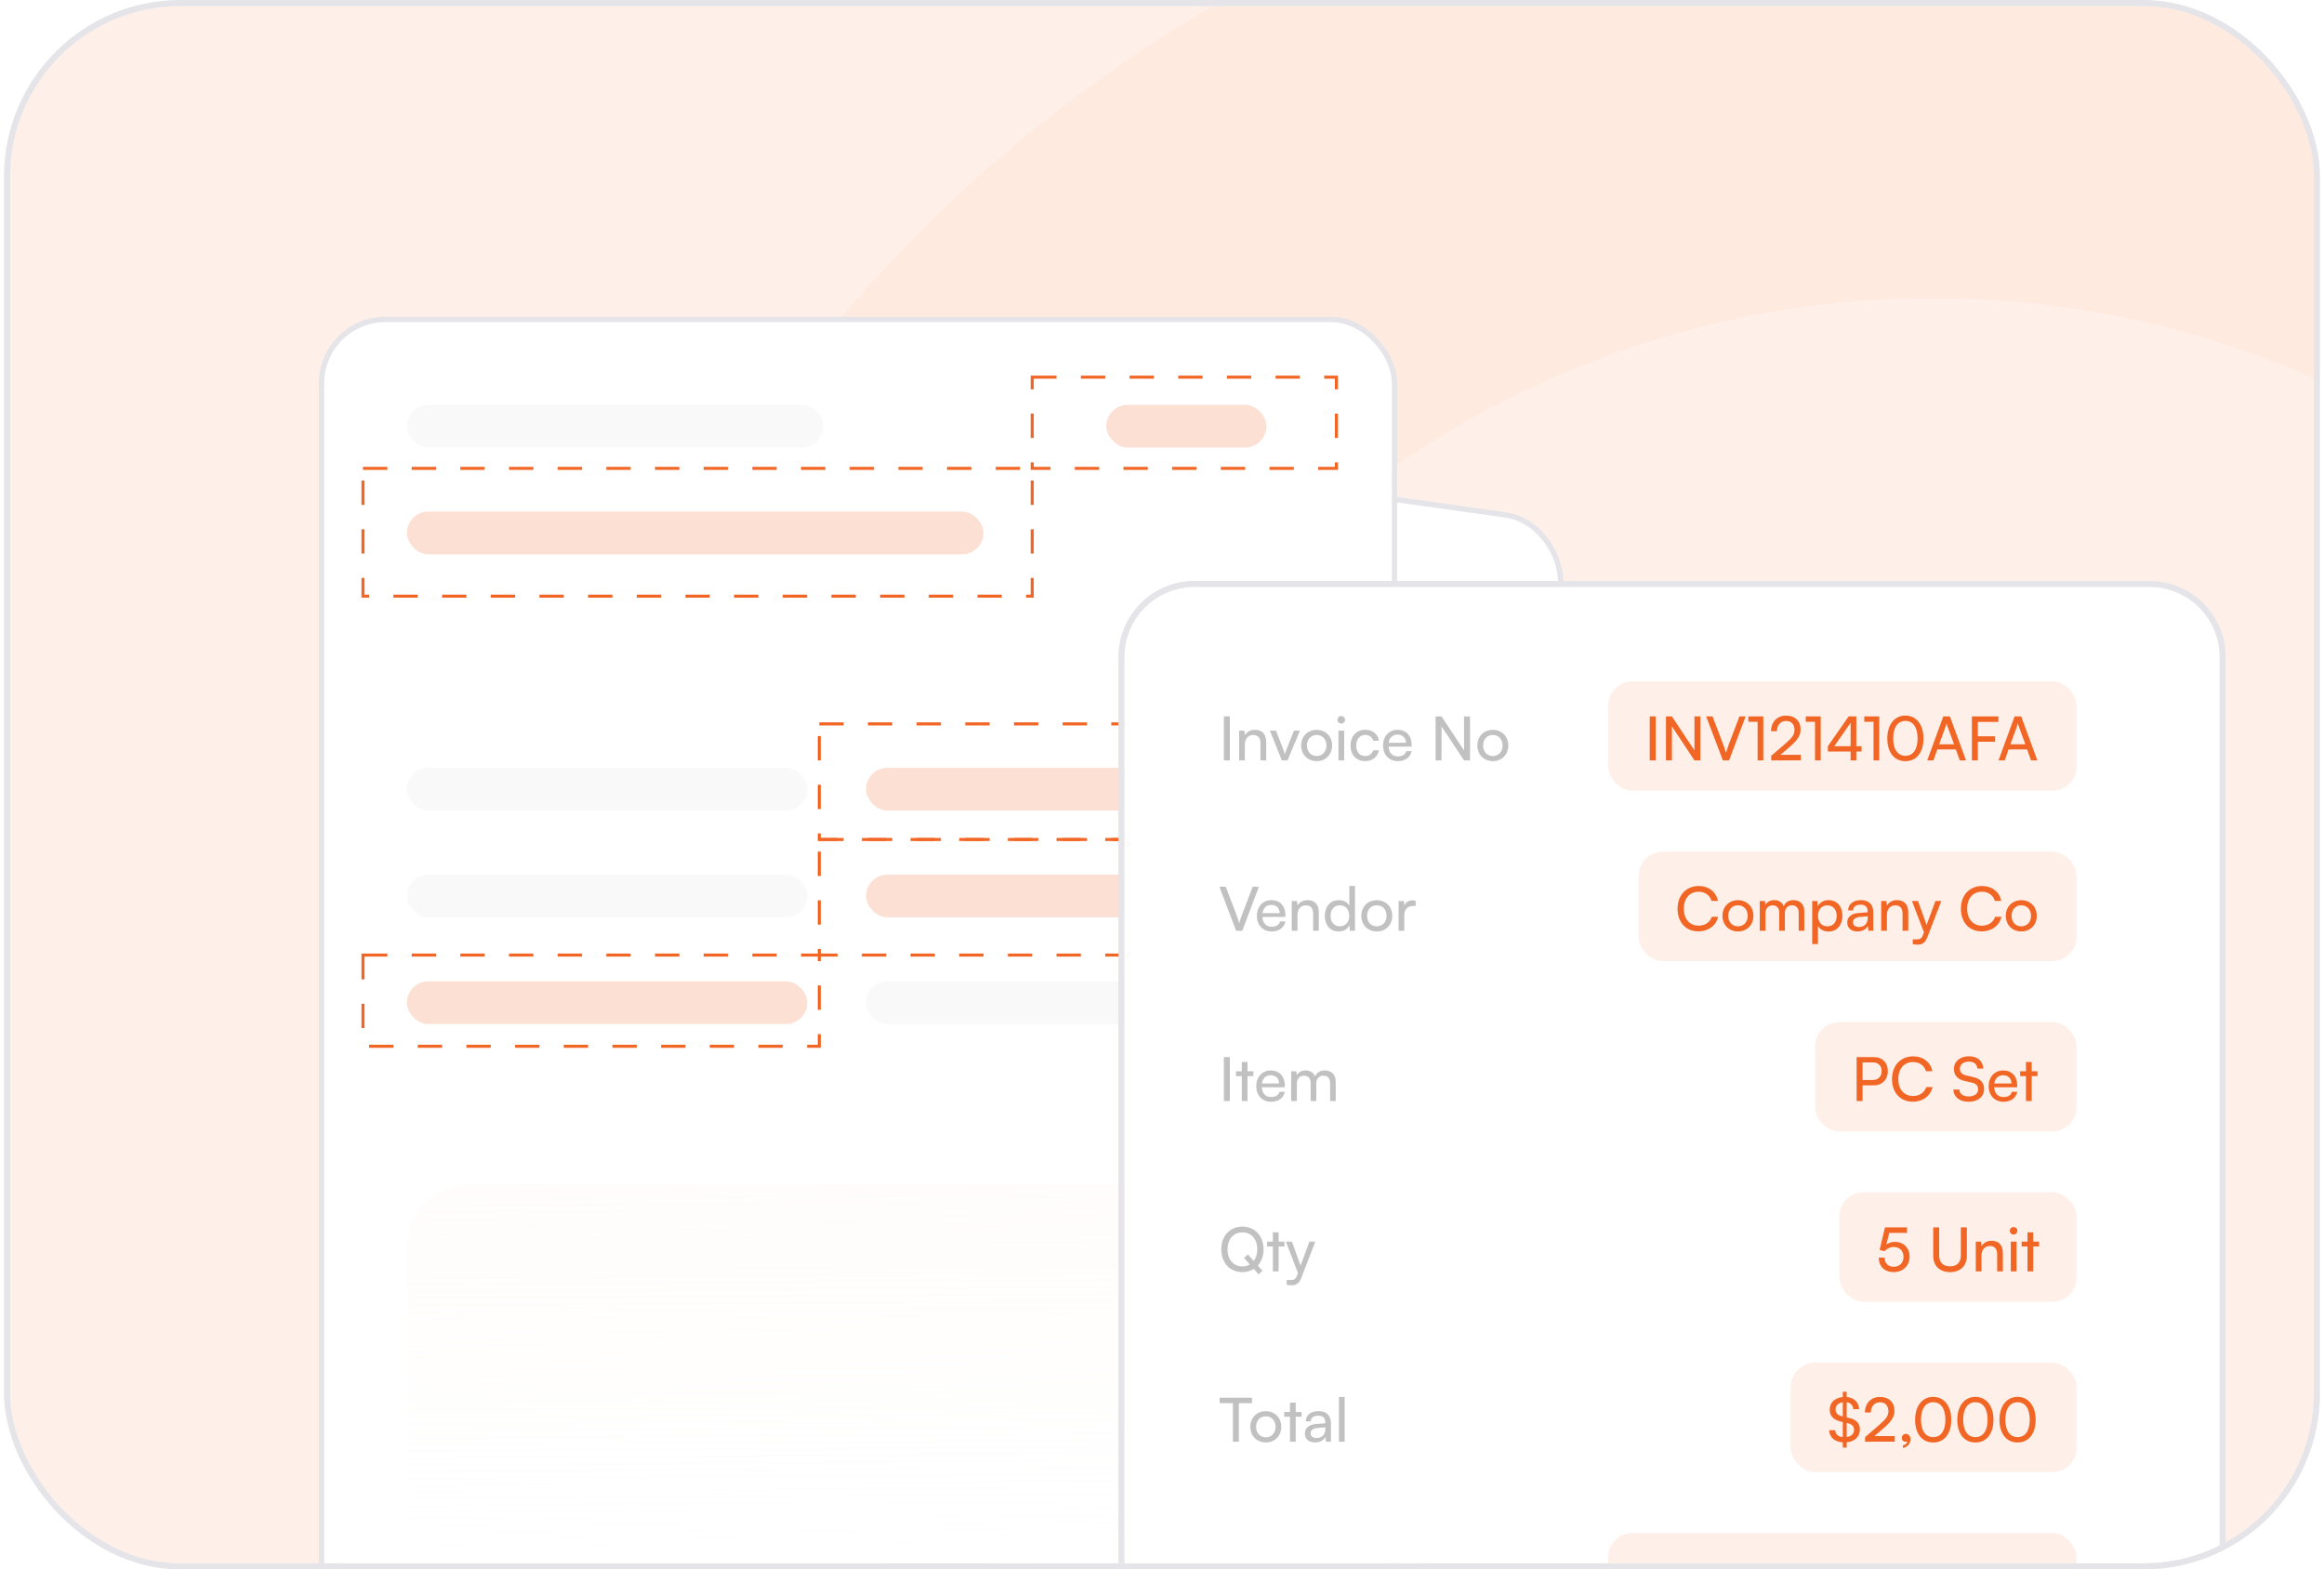 <svg width="382" height="258" viewBox="0 0 382 258" fill="none" xmlns="http://www.w3.org/2000/svg">
<g clip-path="url(#clip0_25_1321)">
<rect x="1.667" y="1" width="378.667" height="256" rx="28" fill="#FEF0E9"/>
<g clip-path="url(#clip1_25_1321)">
<rect width="381" height="400" transform="translate(1.333 1)" fill="#FEF0E9"/>
<circle opacity="0.05" cx="317.667" cy="204" r="195" stroke="#F16625" stroke-width="80"/>
<g opacity="0.3" filter="url(#filter0_f_25_1321)">
<rect x="-197.333" y="319" width="504" height="376" fill="#F16625"/>
</g>
<g opacity="0.3" filter="url(#filter1_f_25_1321)">
<rect x="17.667" y="319" width="504" height="376" fill="#F16625"/>
</g>
<g filter="url(#filter2_d_25_1321)">
<rect x="79.719" y="58.053" width="176.383" height="235.178" rx="10.53" transform="rotate(8 79.719 58.053)" fill="white"/>
<rect x="79.719" y="58.053" width="176.383" height="235.178" rx="10.53" transform="rotate(8 79.719 58.053)" stroke="#E4E4E9" stroke-width="0.878"/>
</g>
<g filter="url(#filter3_d_25_1321)">
<rect x="49.333" y="48.999" width="176.383" height="235.178" rx="10.53" fill="white"/>
<rect x="49.333" y="48.999" width="176.383" height="235.178" rx="10.53" stroke="#E4E4E9" stroke-width="0.878"/>
</g>
<rect x="59.667" y="77" width="110" height="21" stroke="#F16625" stroke-width="0.5" stroke-dasharray="4 4"/>
<rect x="134.667" y="119" width="60" height="19" stroke="#F16625" stroke-width="0.5" stroke-dasharray="4 4"/>
<rect x="169.667" y="62" width="50" height="15" stroke="#F16625" stroke-width="0.5" stroke-dasharray="4 4"/>
<rect x="134.667" y="138" width="60" height="19" stroke="#F16625" stroke-width="0.5" stroke-dasharray="4 4"/>
<rect x="59.667" y="157" width="75" height="15" stroke="#F16625" stroke-width="0.5" stroke-dasharray="4 4"/>
<rect opacity="0.2" x="66.884" y="66.55" width="68.447" height="7.02" rx="3.51" fill="#E4E4E9"/>
<rect opacity="0.2" x="66.884" y="126.222" width="65.815" height="7.02" rx="3.51" fill="#E4E4E9"/>
<rect opacity="0.2" x="142.351" y="126.223" width="65.815" height="7.02" rx="3.51" fill="#F16625"/>
<rect opacity="0.2" x="66.884" y="84.1" width="94.773" height="7.02" rx="3.51" fill="#F16625"/>
<rect opacity="0.2" x="181.84" y="66.55" width="26.326" height="7.02" rx="3.51" fill="#F16625"/>
<rect opacity="0.2" x="66.884" y="143.774" width="65.815" height="7.02" rx="3.51" fill="#E4E4E9"/>
<rect opacity="0.2" x="142.352" y="143.773" width="65.815" height="7.02" rx="3.51" fill="#F16625"/>
<rect opacity="0.2" x="66.884" y="161.324" width="65.815" height="7.02" rx="3.51" fill="#F16625"/>
<rect opacity="0.2" x="142.351" y="161.323" width="65.815" height="7.02" rx="3.51" fill="#E4E4E9"/>
<rect opacity="0.4" x="66.884" y="194.67" width="141.282" height="77.223" rx="10.53" fill="url(#paint0_linear_25_1321)"/>
<g filter="url(#filter4_d_25_1321)">
<path d="M180.333 104C180.333 97.373 185.706 92 192.333 92H349.333C355.961 92 361.333 97.373 361.333 104V278C361.333 284.627 355.961 290 349.333 290H192.333C185.706 290 180.333 284.627 180.333 278V104Z" fill="white"/>
<path d="M180.333 104C180.333 97.373 185.706 92 192.333 92H349.333C355.961 92 361.333 97.373 361.333 104V278C361.333 284.627 355.961 290 349.333 290H192.333C185.706 290 180.333 284.627 180.333 278V104Z" stroke="#E4E4E9"/>
</g>
<path opacity="0.5" d="M202.153 117.77V125H201.173V117.77H202.153ZM204.619 125H203.679V120.11H204.529L204.629 120.86C204.939 120.3 205.559 119.97 206.249 119.97C207.539 119.97 208.129 120.76 208.129 122.01V125H207.189V122.22C207.189 121.23 206.729 120.83 206.009 120.83C205.129 120.83 204.619 121.46 204.619 122.41V125ZM210.703 125L208.733 120.11H209.733L210.803 122.84C210.973 123.3 211.113 123.71 211.193 124.01C211.273 123.69 211.433 123.27 211.603 122.84L212.693 120.11H213.673L211.633 125H210.703ZM213.877 122.55C213.877 121.04 214.957 119.98 216.427 119.98C217.887 119.98 218.967 121.04 218.967 122.55C218.967 124.06 217.887 125.12 216.427 125.12C214.957 125.12 213.877 124.06 213.877 122.55ZM214.827 122.55C214.827 123.57 215.477 124.28 216.427 124.28C217.367 124.28 218.027 123.57 218.027 122.55C218.027 121.53 217.367 120.82 216.427 120.82C215.477 120.82 214.827 121.53 214.827 122.55ZM220.467 118.95C220.127 118.95 219.847 118.67 219.847 118.33C219.847 117.98 220.127 117.71 220.467 117.71C220.807 117.71 221.087 117.98 221.087 118.33C221.087 118.67 220.807 118.95 220.467 118.95ZM220.007 125V120.11H220.947V125H220.007ZM221.992 122.56C221.992 121.03 222.962 119.97 224.392 119.97C225.622 119.97 226.482 120.67 226.652 121.76H225.712C225.552 121.14 225.052 120.81 224.422 120.81C223.532 120.81 222.922 121.49 222.922 122.55C222.922 123.6 223.492 124.28 224.382 124.28C225.052 124.28 225.552 123.93 225.722 123.35H226.662C226.472 124.41 225.562 125.12 224.382 125.12C222.942 125.12 221.992 124.1 221.992 122.56ZM229.764 125.12C228.324 125.12 227.334 124.08 227.334 122.56C227.334 121.03 228.304 119.97 229.724 119.97C231.114 119.97 232.024 120.93 232.024 122.38V122.73L228.244 122.74C228.314 123.77 228.854 124.34 229.784 124.34C230.514 124.34 230.994 124.04 231.154 123.48H232.034C231.794 124.53 230.974 125.12 229.764 125.12ZM229.724 120.76C228.904 120.76 228.384 121.25 228.264 122.11H231.084C231.084 121.3 230.554 120.76 229.724 120.76ZM236.948 125H235.968V117.77H236.948L240.648 123.36V117.77H241.628V125H240.648L236.948 119.41V125ZM242.832 122.55C242.832 121.04 243.912 119.98 245.382 119.98C246.842 119.98 247.922 121.04 247.922 122.55C247.922 124.06 246.842 125.12 245.382 125.12C243.912 125.12 242.832 124.06 242.832 122.55ZM243.782 122.55C243.782 123.57 244.432 124.28 245.382 124.28C246.322 124.28 246.982 123.57 246.982 122.55C246.982 121.53 246.322 120.82 245.382 120.82C244.432 120.82 243.782 121.53 243.782 122.55Z" fill="#848484"/>
<rect x="264.333" y="112" width="77" height="18" rx="4" fill="#FEF0E9"/>
<path d="M272.153 117.77V125H271.173V117.77H272.153ZM274.819 125H273.839V117.77H274.819L278.519 123.36V117.77H279.499V125H278.519L274.819 119.41V125ZM283.193 125L280.443 117.77H281.493L283.253 122.39C283.413 122.8 283.553 123.21 283.703 123.75C283.873 123.18 284.043 122.7 284.163 122.38L285.913 117.77H286.933L284.213 125H283.193ZM288.902 118.65H287.382V117.77H289.842V125H288.902V118.65ZM296.015 124.99L291.135 125V124.25L293.465 122.24C294.635 121.23 294.965 120.74 294.965 119.97C294.965 119.06 294.445 118.52 293.575 118.52C292.685 118.52 292.105 119.17 292.085 120.2H291.105C291.135 118.65 292.115 117.64 293.585 117.64C295.035 117.64 295.965 118.52 295.965 119.91C295.965 120.94 295.455 121.67 294.175 122.78L292.675 124.08H296.015V124.99ZM298.336 118.65H296.816V117.77H299.276V125H298.336V118.65ZM305.989 123.54H305.129V125H304.189V123.54H300.449V122.67L303.859 117.77H305.129V122.67H305.989V123.54ZM301.509 122.67H304.189V118.81L301.509 122.67ZM307.955 118.65H306.435V117.77H308.895V125H307.955V118.65ZM310.218 121.39C310.218 119.15 311.378 117.63 313.198 117.63C315.008 117.63 316.168 119.15 316.168 121.39C316.168 123.64 315.058 125.13 313.198 125.13C311.328 125.13 310.218 123.64 310.218 121.39ZM311.188 121.39C311.188 123.17 311.928 124.25 313.198 124.25C314.468 124.25 315.198 123.17 315.198 121.39C315.198 119.59 314.468 118.51 313.198 118.51C311.928 118.51 311.188 119.59 311.188 121.39ZM317.801 125H316.781L319.421 117.77H320.511L323.161 125H322.131L321.481 123.2H318.441L317.801 125ZM319.841 119.33L318.741 122.35H321.191L320.081 119.33C320.031 119.19 319.981 119.02 319.961 118.91C319.941 119.01 319.891 119.18 319.841 119.33ZM327.942 121.93H325.102V125H324.122V117.77H328.482V118.67H325.102V121.04H327.942V121.93ZM329.52 125H328.5L331.14 117.77H332.23L334.88 125H333.85L333.2 123.2H330.16L329.52 125ZM331.56 119.33L330.46 122.35H332.91L331.8 119.33C331.75 119.19 331.7 119.02 331.68 118.91C331.66 119.01 331.61 119.18 331.56 119.33Z" fill="#F16625"/>
<path opacity="0.5" d="M203.183 153L200.433 145.77H201.483L203.243 150.39C203.403 150.8 203.543 151.21 203.693 151.75C203.863 151.18 204.033 150.7 204.153 150.38L205.903 145.77H206.923L204.203 153H203.183ZM209.022 153.12C207.582 153.12 206.592 152.08 206.592 150.56C206.592 149.03 207.562 147.97 208.982 147.97C210.372 147.97 211.282 148.93 211.282 150.38V150.73L207.502 150.74C207.572 151.77 208.112 152.34 209.042 152.34C209.772 152.34 210.252 152.04 210.412 151.48H211.292C211.052 152.53 210.232 153.12 209.022 153.12ZM208.982 148.76C208.162 148.76 207.642 149.25 207.522 150.11H210.342C210.342 149.3 209.812 148.76 208.982 148.76ZM213.271 153H212.331V148.11H213.181L213.281 148.86C213.591 148.3 214.211 147.97 214.901 147.97C216.191 147.97 216.781 148.76 216.781 150.01V153H215.841V150.22C215.841 149.23 215.381 148.83 214.661 148.83C213.781 148.83 213.271 149.46 213.271 150.41V153ZM220.043 153.12C218.623 153.12 217.763 152.06 217.763 150.57C217.763 149.07 218.633 147.97 220.083 147.97C220.833 147.97 221.463 148.3 221.793 148.9V145.64H222.723V153H221.883L221.803 152.11C221.483 152.78 220.823 153.12 220.043 153.12ZM220.233 152.27C221.193 152.27 221.783 151.56 221.783 150.54C221.783 149.54 221.193 148.82 220.233 148.82C219.273 148.82 218.713 149.54 218.713 150.54C218.713 151.55 219.273 152.27 220.233 152.27ZM223.76 150.55C223.76 149.04 224.84 147.98 226.31 147.98C227.77 147.98 228.85 149.04 228.85 150.55C228.85 152.06 227.77 153.12 226.31 153.12C224.84 153.12 223.76 152.06 223.76 150.55ZM224.71 150.55C224.71 151.57 225.36 152.28 226.31 152.28C227.25 152.28 227.91 151.57 227.91 150.55C227.91 149.53 227.25 148.82 226.31 148.82C225.36 148.82 224.71 149.53 224.71 150.55ZM232.69 148.07V148.93H232.27C231.38 148.93 230.83 149.47 230.83 150.41V153H229.89V148.12H230.77L230.83 148.86C231.03 148.35 231.52 148.01 232.19 148.01C232.36 148.01 232.5 148.03 232.69 148.07Z" fill="#848484"/>
<rect x="269.333" y="140" width="72" height="18" rx="4" fill="#FEF0E9"/>
<path d="M279.173 153.11C277.113 153.11 275.743 151.63 275.743 149.39C275.743 147.16 277.153 145.65 279.223 145.65C280.853 145.65 282.103 146.62 282.373 148.1H281.323C281.053 147.16 280.243 146.59 279.193 146.59C277.733 146.59 276.773 147.69 276.773 149.38C276.773 151.07 277.733 152.17 279.193 152.17C280.253 152.17 281.093 151.6 281.363 150.71H282.403C282.093 152.15 280.803 153.11 279.173 153.11ZM283.125 150.55C283.125 149.04 284.205 147.98 285.675 147.98C287.135 147.98 288.215 149.04 288.215 150.55C288.215 152.06 287.135 153.12 285.675 153.12C284.205 153.12 283.125 152.06 283.125 150.55ZM284.075 150.55C284.075 151.57 284.725 152.28 285.675 152.28C286.615 152.28 287.275 151.57 287.275 150.55C287.275 149.53 286.615 148.82 285.675 148.82C284.725 148.82 284.075 149.53 284.075 150.55ZM290.195 153H289.255V148.11H290.095L290.185 148.75C290.435 148.29 290.955 147.97 291.645 147.97C292.405 147.97 292.945 148.35 293.195 148.96C293.425 148.35 294.015 147.97 294.775 147.97C295.895 147.97 296.575 148.67 296.575 149.8V153H295.655V150.03C295.655 149.26 295.225 148.82 294.565 148.82C293.855 148.82 293.385 149.32 293.385 150.1V153H292.455V150.02C292.455 149.25 292.035 148.83 291.375 148.83C290.665 148.83 290.195 149.32 290.195 150.1V153ZM297.878 155.19V148.11H298.728L298.798 148.99C299.128 148.32 299.788 147.97 300.568 147.97C301.968 147.97 302.838 149.02 302.838 150.52C302.838 152.01 302.018 153.13 300.568 153.13C299.788 153.13 299.138 152.8 298.818 152.2V155.19H297.878ZM298.828 150.56C298.828 151.56 299.408 152.28 300.368 152.28C301.328 152.28 301.898 151.56 301.898 150.56C301.898 149.55 301.328 148.83 300.368 148.83C299.408 148.83 298.828 149.54 298.828 150.56ZM305.304 153.12C304.254 153.12 303.634 152.53 303.634 151.64C303.634 150.74 304.304 150.18 305.454 150.09L306.994 149.97V149.83C306.994 149.01 306.504 148.72 305.844 148.72C305.054 148.72 304.604 149.07 304.604 149.66H303.784C303.784 148.64 304.624 147.97 305.884 147.97C307.094 147.97 307.914 148.61 307.914 149.93V153H307.114L307.014 152.21C306.764 152.77 306.094 153.12 305.304 153.12ZM305.574 152.39C306.464 152.39 307.004 151.81 307.004 150.89V150.63L305.754 150.73C304.924 150.81 304.584 151.13 304.584 151.61C304.584 152.13 304.964 152.39 305.574 152.39ZM310.156 153H309.216V148.11H310.066L310.166 148.86C310.476 148.3 311.096 147.97 311.786 147.97C313.076 147.97 313.666 148.76 313.666 150.01V153H312.726V150.22C312.726 149.23 312.266 148.83 311.546 148.83C310.666 148.83 310.156 149.46 310.156 150.41V153ZM314.401 155.19V154.42H315.031C315.481 154.42 315.841 154.35 316.071 153.73L316.241 153.26L314.271 148.11H315.261L316.681 152.05L318.131 148.11H319.101L316.791 154.1C316.461 154.94 315.971 155.29 315.221 155.29C314.911 155.29 314.651 155.25 314.401 155.19ZM325.745 153.11C323.685 153.11 322.315 151.63 322.315 149.39C322.315 147.16 323.725 145.65 325.795 145.65C327.425 145.65 328.675 146.62 328.945 148.1H327.895C327.625 147.16 326.815 146.59 325.765 146.59C324.305 146.59 323.345 147.69 323.345 149.38C323.345 151.07 324.305 152.17 325.765 152.17C326.825 152.17 327.665 151.6 327.935 150.71H328.975C328.665 152.15 327.375 153.11 325.745 153.11ZM329.697 150.55C329.697 149.04 330.777 147.98 332.247 147.98C333.707 147.98 334.787 149.04 334.787 150.55C334.787 152.06 333.707 153.12 332.247 153.12C330.777 153.12 329.697 152.06 329.697 150.55ZM330.647 150.55C330.647 151.57 331.297 152.28 332.247 152.28C333.187 152.28 333.847 151.57 333.847 150.55C333.847 149.53 333.187 148.82 332.247 148.82C331.297 148.82 330.647 149.53 330.647 150.55Z" fill="#F16625"/>
<path opacity="0.5" d="M202.153 173.77V181H201.173V173.77H202.153ZM205.059 181H204.119V176.9H203.159V176.11H204.119V174.58H205.059V176.11H206.019V176.9H205.059V181ZM208.924 181.12C207.484 181.12 206.494 180.08 206.494 178.56C206.494 177.03 207.464 175.97 208.884 175.97C210.274 175.97 211.184 176.93 211.184 178.38V178.73L207.404 178.74C207.474 179.77 208.014 180.34 208.944 180.34C209.674 180.34 210.154 180.04 210.314 179.48H211.194C210.954 180.53 210.134 181.12 208.924 181.12ZM208.884 176.76C208.064 176.76 207.544 177.25 207.424 178.11H210.244C210.244 177.3 209.714 176.76 208.884 176.76ZM213.174 181H212.234V176.11H213.074L213.164 176.75C213.414 176.29 213.934 175.97 214.624 175.97C215.384 175.97 215.924 176.35 216.174 176.96C216.404 176.35 216.994 175.97 217.754 175.97C218.874 175.97 219.554 176.67 219.554 177.8V181H218.634V178.03C218.634 177.26 218.204 176.82 217.544 176.82C216.834 176.82 216.364 177.32 216.364 178.1V181H215.434V178.02C215.434 177.25 215.014 176.83 214.354 176.83C213.644 176.83 213.174 177.32 213.174 178.1V181Z" fill="#848484"/>
<rect x="298.333" y="168" width="43" height="18" rx="4" fill="#FEF0E9"/>
<path d="M307.983 178.42H306.153V181H305.173V173.77H307.983C309.403 173.77 310.313 174.7 310.313 176.09C310.313 177.44 309.393 178.42 307.983 178.42ZM307.813 174.65H306.153V177.54H307.773C308.743 177.54 309.283 176.97 309.283 176.08C309.283 175.17 308.733 174.65 307.813 174.65ZM314.423 181.11C312.363 181.11 310.993 179.63 310.993 177.39C310.993 175.16 312.403 173.65 314.473 173.65C316.103 173.65 317.353 174.62 317.623 176.1H316.573C316.303 175.16 315.493 174.59 314.443 174.59C312.983 174.59 312.023 175.69 312.023 177.38C312.023 179.07 312.983 180.17 314.443 180.17C315.503 180.17 316.343 179.6 316.613 178.71H317.653C317.343 180.15 316.053 181.11 314.423 181.11ZM321.169 175.72C321.169 174.48 322.169 173.64 323.659 173.64C325.039 173.64 325.929 174.41 326.009 175.66H325.019C324.969 174.94 324.459 174.52 323.649 174.52C322.739 174.52 322.149 174.98 322.149 175.69C322.149 176.27 322.479 176.62 323.159 176.78L324.349 177.06C325.529 177.33 326.129 177.97 326.129 178.99C326.129 180.29 325.119 181.12 323.579 181.12C322.109 181.12 321.129 180.35 321.069 179.11H322.069C322.089 179.8 322.669 180.24 323.579 180.24C324.539 180.24 325.149 179.79 325.149 179.07C325.149 178.5 324.839 178.14 324.149 177.98L322.959 177.71C321.779 177.44 321.169 176.76 321.169 175.72ZM329.311 181.12C327.871 181.12 326.881 180.08 326.881 178.56C326.881 177.03 327.851 175.97 329.271 175.97C330.661 175.97 331.571 176.93 331.571 178.38V178.73L327.791 178.74C327.861 179.77 328.401 180.34 329.331 180.34C330.061 180.34 330.541 180.04 330.701 179.48H331.581C331.341 180.53 330.521 181.12 329.311 181.12ZM329.271 176.76C328.451 176.76 327.931 177.25 327.811 178.11H330.631C330.631 177.3 330.101 176.76 329.271 176.76ZM333.952 181H333.012V176.9H332.052V176.11H333.012V174.58H333.952V176.11H334.912V176.9H333.952V181Z" fill="#F16625"/>
<path opacity="0.5" d="M206.873 209.48L206.093 208.6C205.553 208.93 204.913 209.12 204.203 209.12C202.163 209.12 200.743 207.58 200.743 205.38C200.743 203.19 202.173 201.64 204.213 201.64C206.263 201.64 207.693 203.18 207.693 205.38C207.693 206.46 207.343 207.38 206.753 208.04L207.513 208.9L206.873 209.48ZM206.663 205.38C206.663 203.7 205.683 202.59 204.213 202.59C202.743 202.59 201.773 203.7 201.773 205.38C201.773 207.06 202.743 208.18 204.213 208.18C204.673 208.18 205.083 208.07 205.433 207.86L204.483 206.79L205.123 206.21L206.083 207.29C206.453 206.81 206.663 206.15 206.663 205.38ZM210.167 209H209.227V204.9H208.267V204.11H209.227V202.58H210.167V204.11H211.127V204.9H210.167V209ZM211.5 211.19V210.42H212.13C212.58 210.42 212.94 210.35 213.17 209.73L213.34 209.26L211.37 204.11H212.36L213.78 208.05L215.23 204.11H216.2L213.89 210.1C213.56 210.94 213.07 211.29 212.32 211.29C212.01 211.29 211.75 211.25 211.5 211.19Z" fill="#848484"/>
<rect x="302.333" y="196" width="39" height="18" rx="4" fill="#FEF0E9"/>
<path d="M311.253 209.12C309.773 209.12 308.813 208.18 308.813 206.74H309.783C309.783 207.67 310.353 208.24 311.273 208.24C312.253 208.24 312.883 207.59 312.883 206.61C312.883 205.68 312.293 204.99 311.283 204.99C310.673 204.99 310.113 205.28 309.783 205.69L308.953 205.48L309.833 201.77H313.453V202.67H310.543L310.063 204.59C310.443 204.3 310.923 204.15 311.463 204.15C312.933 204.15 313.883 205.18 313.883 206.57C313.883 208.07 312.813 209.12 311.253 209.12ZM317.766 206.43V201.77H318.746V206.37C318.746 207.53 319.386 208.17 320.536 208.17C321.676 208.17 322.306 207.52 322.306 206.37V201.77H323.296V206.43C323.296 208.09 322.236 209.12 320.536 209.12C318.826 209.12 317.766 208.1 317.766 206.43ZM325.705 209H324.765V204.11H325.615L325.715 204.86C326.025 204.3 326.645 203.97 327.335 203.97C328.625 203.97 329.215 204.76 329.215 206.01V209H328.275V206.22C328.275 205.23 327.815 204.83 327.095 204.83C326.215 204.83 325.705 205.46 325.705 206.41V209ZM330.977 202.95C330.637 202.95 330.357 202.67 330.357 202.33C330.357 201.98 330.637 201.71 330.977 201.71C331.317 201.71 331.597 201.98 331.597 202.33C331.597 202.67 331.317 202.95 330.977 202.95ZM330.517 209V204.11H331.457V209H330.517ZM334.202 209H333.262V204.9H332.302V204.11H333.262V202.58H334.202V204.11H335.162V204.9H334.202V209Z" fill="#F16625"/>
<path opacity="0.5" d="M200.473 230.67V229.77H205.803V230.67H203.633V237H202.653V230.67H200.473ZM205.517 234.55C205.517 233.04 206.597 231.98 208.067 231.98C209.527 231.98 210.607 233.04 210.607 234.55C210.607 236.06 209.527 237.12 208.067 237.12C206.597 237.12 205.517 236.06 205.517 234.55ZM206.467 234.55C206.467 235.57 207.117 236.28 208.067 236.28C209.007 236.28 209.667 235.57 209.667 234.55C209.667 233.53 209.007 232.82 208.067 232.82C207.117 232.82 206.467 233.53 206.467 234.55ZM212.979 237H212.039V232.9H211.079V232.11H212.039V230.58H212.979V232.11H213.939V232.9H212.979V237ZM216.154 237.12C215.104 237.12 214.484 236.53 214.484 235.64C214.484 234.74 215.154 234.18 216.304 234.09L217.844 233.97V233.83C217.844 233.01 217.354 232.72 216.694 232.72C215.904 232.72 215.454 233.07 215.454 233.66H214.634C214.634 232.64 215.474 231.97 216.734 231.97C217.944 231.97 218.764 232.61 218.764 233.93V237H217.964L217.864 236.21C217.614 236.77 216.944 237.12 216.154 237.12ZM216.424 236.39C217.314 236.39 217.854 235.81 217.854 234.89V234.63L216.604 234.73C215.774 234.81 215.434 235.13 215.434 235.61C215.434 236.13 215.814 236.39 216.424 236.39ZM221.026 237H220.086V229.64H221.026V237Z" fill="#848484"/>
<rect x="294.333" y="224" width="47" height="18" rx="4" fill="#FEF0E9"/>
<path d="M302.903 237.97V237.11C301.583 237.03 300.713 236.28 300.653 235.11H301.653C301.673 235.75 302.143 236.17 302.903 236.25V233.76L302.543 233.68C301.363 233.41 300.753 232.75 300.753 231.72C300.753 230.58 301.603 229.77 302.903 229.66V228.79H303.543V229.65C304.753 229.76 305.523 230.5 305.593 231.66H304.623C304.583 231.02 304.193 230.61 303.543 230.52V233L303.933 233.09C305.133 233.36 305.713 233.99 305.713 234.99C305.713 236.18 304.863 236.98 303.543 237.1V237.97H302.903ZM302.743 232.81L302.903 232.85V230.52C302.163 230.62 301.713 231.05 301.713 231.69C301.713 232.27 302.043 232.64 302.743 232.81ZM303.733 233.96L303.543 233.92V236.23C304.293 236.13 304.753 235.7 304.753 235.07C304.753 234.49 304.423 234.12 303.733 233.96ZM311.445 236.99L306.565 237V236.25L308.895 234.24C310.065 233.23 310.395 232.74 310.395 231.97C310.395 231.06 309.875 230.52 309.005 230.52C308.115 230.52 307.535 231.17 307.515 232.2H306.535C306.565 230.65 307.545 229.64 309.015 229.64C310.465 229.64 311.395 230.52 311.395 231.91C311.395 232.94 310.885 233.67 309.605 234.78L308.105 236.08H311.445V236.99ZM314.034 236.61C314.034 237.33 313.494 237.93 312.784 238.02V237.6C313.194 237.53 313.484 237.26 313.484 236.95C313.414 236.99 313.334 237.01 313.214 237.01C312.884 237.01 312.604 236.77 312.604 236.4C312.604 236 312.874 235.71 313.274 235.71C313.694 235.71 314.034 236.06 314.034 236.61ZM314.788 233.39C314.788 231.15 315.948 229.63 317.768 229.63C319.578 229.63 320.738 231.15 320.738 233.39C320.738 235.64 319.628 237.13 317.768 237.13C315.898 237.13 314.788 235.64 314.788 233.39ZM315.758 233.39C315.758 235.17 316.498 236.25 317.768 236.25C319.038 236.25 319.768 235.17 319.768 233.39C319.768 231.59 319.038 230.51 317.768 230.51C316.498 230.51 315.758 231.59 315.758 233.39ZM321.722 233.39C321.722 231.15 322.882 229.63 324.702 229.63C326.512 229.63 327.672 231.15 327.672 233.39C327.672 235.64 326.562 237.13 324.702 237.13C322.832 237.13 321.722 235.64 321.722 233.39ZM322.692 233.39C322.692 235.17 323.432 236.25 324.702 236.25C325.972 236.25 326.702 235.17 326.702 233.39C326.702 231.59 325.972 230.51 324.702 230.51C323.432 230.51 322.692 231.59 322.692 233.39ZM328.655 233.39C328.655 231.15 329.815 229.63 331.635 229.63C333.445 229.63 334.605 231.15 334.605 233.39C334.605 235.64 333.495 237.13 331.635 237.13C329.765 237.13 328.655 235.64 328.655 233.39ZM329.625 233.39C329.625 235.17 330.365 236.25 331.635 236.25C332.905 236.25 333.635 235.17 333.635 233.39C333.635 231.59 332.905 230.51 331.635 230.51C330.365 230.51 329.625 231.59 329.625 233.39Z" fill="#F16625"/>
<rect x="264.333" y="252" width="77" height="18" rx="4" fill="#FEF0E9"/>
</g>
</g>
<rect x="1.167" y="0.5" width="379.667" height="257" rx="28.5" stroke="#E4E4E9"/>
<defs>
<filter id="filter0_f_25_1321" x="-557.333" y="-41" width="1224" height="1096" filterUnits="userSpaceOnUse" color-interpolation-filters="sRGB">
<feFlood flood-opacity="0" result="BackgroundImageFix"/>
<feBlend mode="normal" in="SourceGraphic" in2="BackgroundImageFix" result="shape"/>
<feGaussianBlur stdDeviation="180" result="effect1_foregroundBlur_25_1321"/>
</filter>
<filter id="filter1_f_25_1321" x="-342.333" y="-41" width="1224" height="1096" filterUnits="userSpaceOnUse" color-interpolation-filters="sRGB">
<feFlood flood-opacity="0" result="BackgroundImageFix"/>
<feBlend mode="normal" in="SourceGraphic" in2="BackgroundImageFix" result="shape"/>
<feGaussianBlur stdDeviation="180" result="effect1_foregroundBlur_25_1321"/>
</filter>
<filter id="filter2_d_25_1321" x="25.096" y="36.16" width="258.203" height="308.243" filterUnits="userSpaceOnUse" color-interpolation-filters="sRGB">
<feFlood flood-opacity="0" result="BackgroundImageFix"/>
<feColorMatrix in="SourceAlpha" type="matrix" values="0 0 0 0 0 0 0 0 0 0 0 0 0 0 0 0 0 0 127 0" result="hardAlpha"/>
<feOffset dx="3.51" dy="3.51"/>
<feGaussianBlur stdDeviation="13.163"/>
<feComposite in2="hardAlpha" operator="out"/>
<feColorMatrix type="matrix" values="0 0 0 0 0 0 0 0 0 0 0 0 0 0 0 0 0 0 0.05 0"/>
<feBlend mode="normal" in2="BackgroundImageFix" result="effect1_dropShadow_25_1321"/>
<feBlend mode="normal" in="SourceGraphic" in2="effect1_dropShadow_25_1321" result="shape"/>
</filter>
<filter id="filter3_d_25_1321" x="26.079" y="25.745" width="229.913" height="288.707" filterUnits="userSpaceOnUse" color-interpolation-filters="sRGB">
<feFlood flood-opacity="0" result="BackgroundImageFix"/>
<feColorMatrix in="SourceAlpha" type="matrix" values="0 0 0 0 0 0 0 0 0 0 0 0 0 0 0 0 0 0 127 0" result="hardAlpha"/>
<feOffset dx="3.51" dy="3.51"/>
<feGaussianBlur stdDeviation="13.163"/>
<feComposite in2="hardAlpha" operator="out"/>
<feColorMatrix type="matrix" values="0 0 0 0 0 0 0 0 0 0 0 0 0 0 0 0 0 0 0.05 0"/>
<feBlend mode="normal" in2="BackgroundImageFix" result="effect1_dropShadow_25_1321"/>
<feBlend mode="normal" in="SourceGraphic" in2="effect1_dropShadow_25_1321" result="shape"/>
</filter>
<filter id="filter4_d_25_1321" x="153.833" y="65.5" width="242" height="259" filterUnits="userSpaceOnUse" color-interpolation-filters="sRGB">
<feFlood flood-opacity="0" result="BackgroundImageFix"/>
<feColorMatrix in="SourceAlpha" type="matrix" values="0 0 0 0 0 0 0 0 0 0 0 0 0 0 0 0 0 0 127 0" result="hardAlpha"/>
<feOffset dx="4" dy="4"/>
<feGaussianBlur stdDeviation="15"/>
<feComposite in2="hardAlpha" operator="out"/>
<feColorMatrix type="matrix" values="0 0 0 0 0 0 0 0 0 0 0 0 0 0 0 0 0 0 0.05 0"/>
<feBlend mode="normal" in2="BackgroundImageFix" result="effect1_dropShadow_25_1321"/>
<feBlend mode="normal" in="SourceGraphic" in2="effect1_dropShadow_25_1321" result="shape"/>
</filter>
<linearGradient id="paint0_linear_25_1321" x1="136.839" y1="160.064" x2="137.525" y2="271.892" gradientUnits="userSpaceOnUse">
<stop stop-color="#FEF0E9"/>
<stop offset="1" stop-color="white" stop-opacity="0"/>
</linearGradient>
<clipPath id="clip0_25_1321">
<rect x="1.667" y="1" width="378.667" height="256" rx="28" fill="white"/>
</clipPath>
<clipPath id="clip1_25_1321">
<rect width="381" height="400" fill="white" transform="translate(1.333 1)"/>
</clipPath>
</defs>
</svg>

